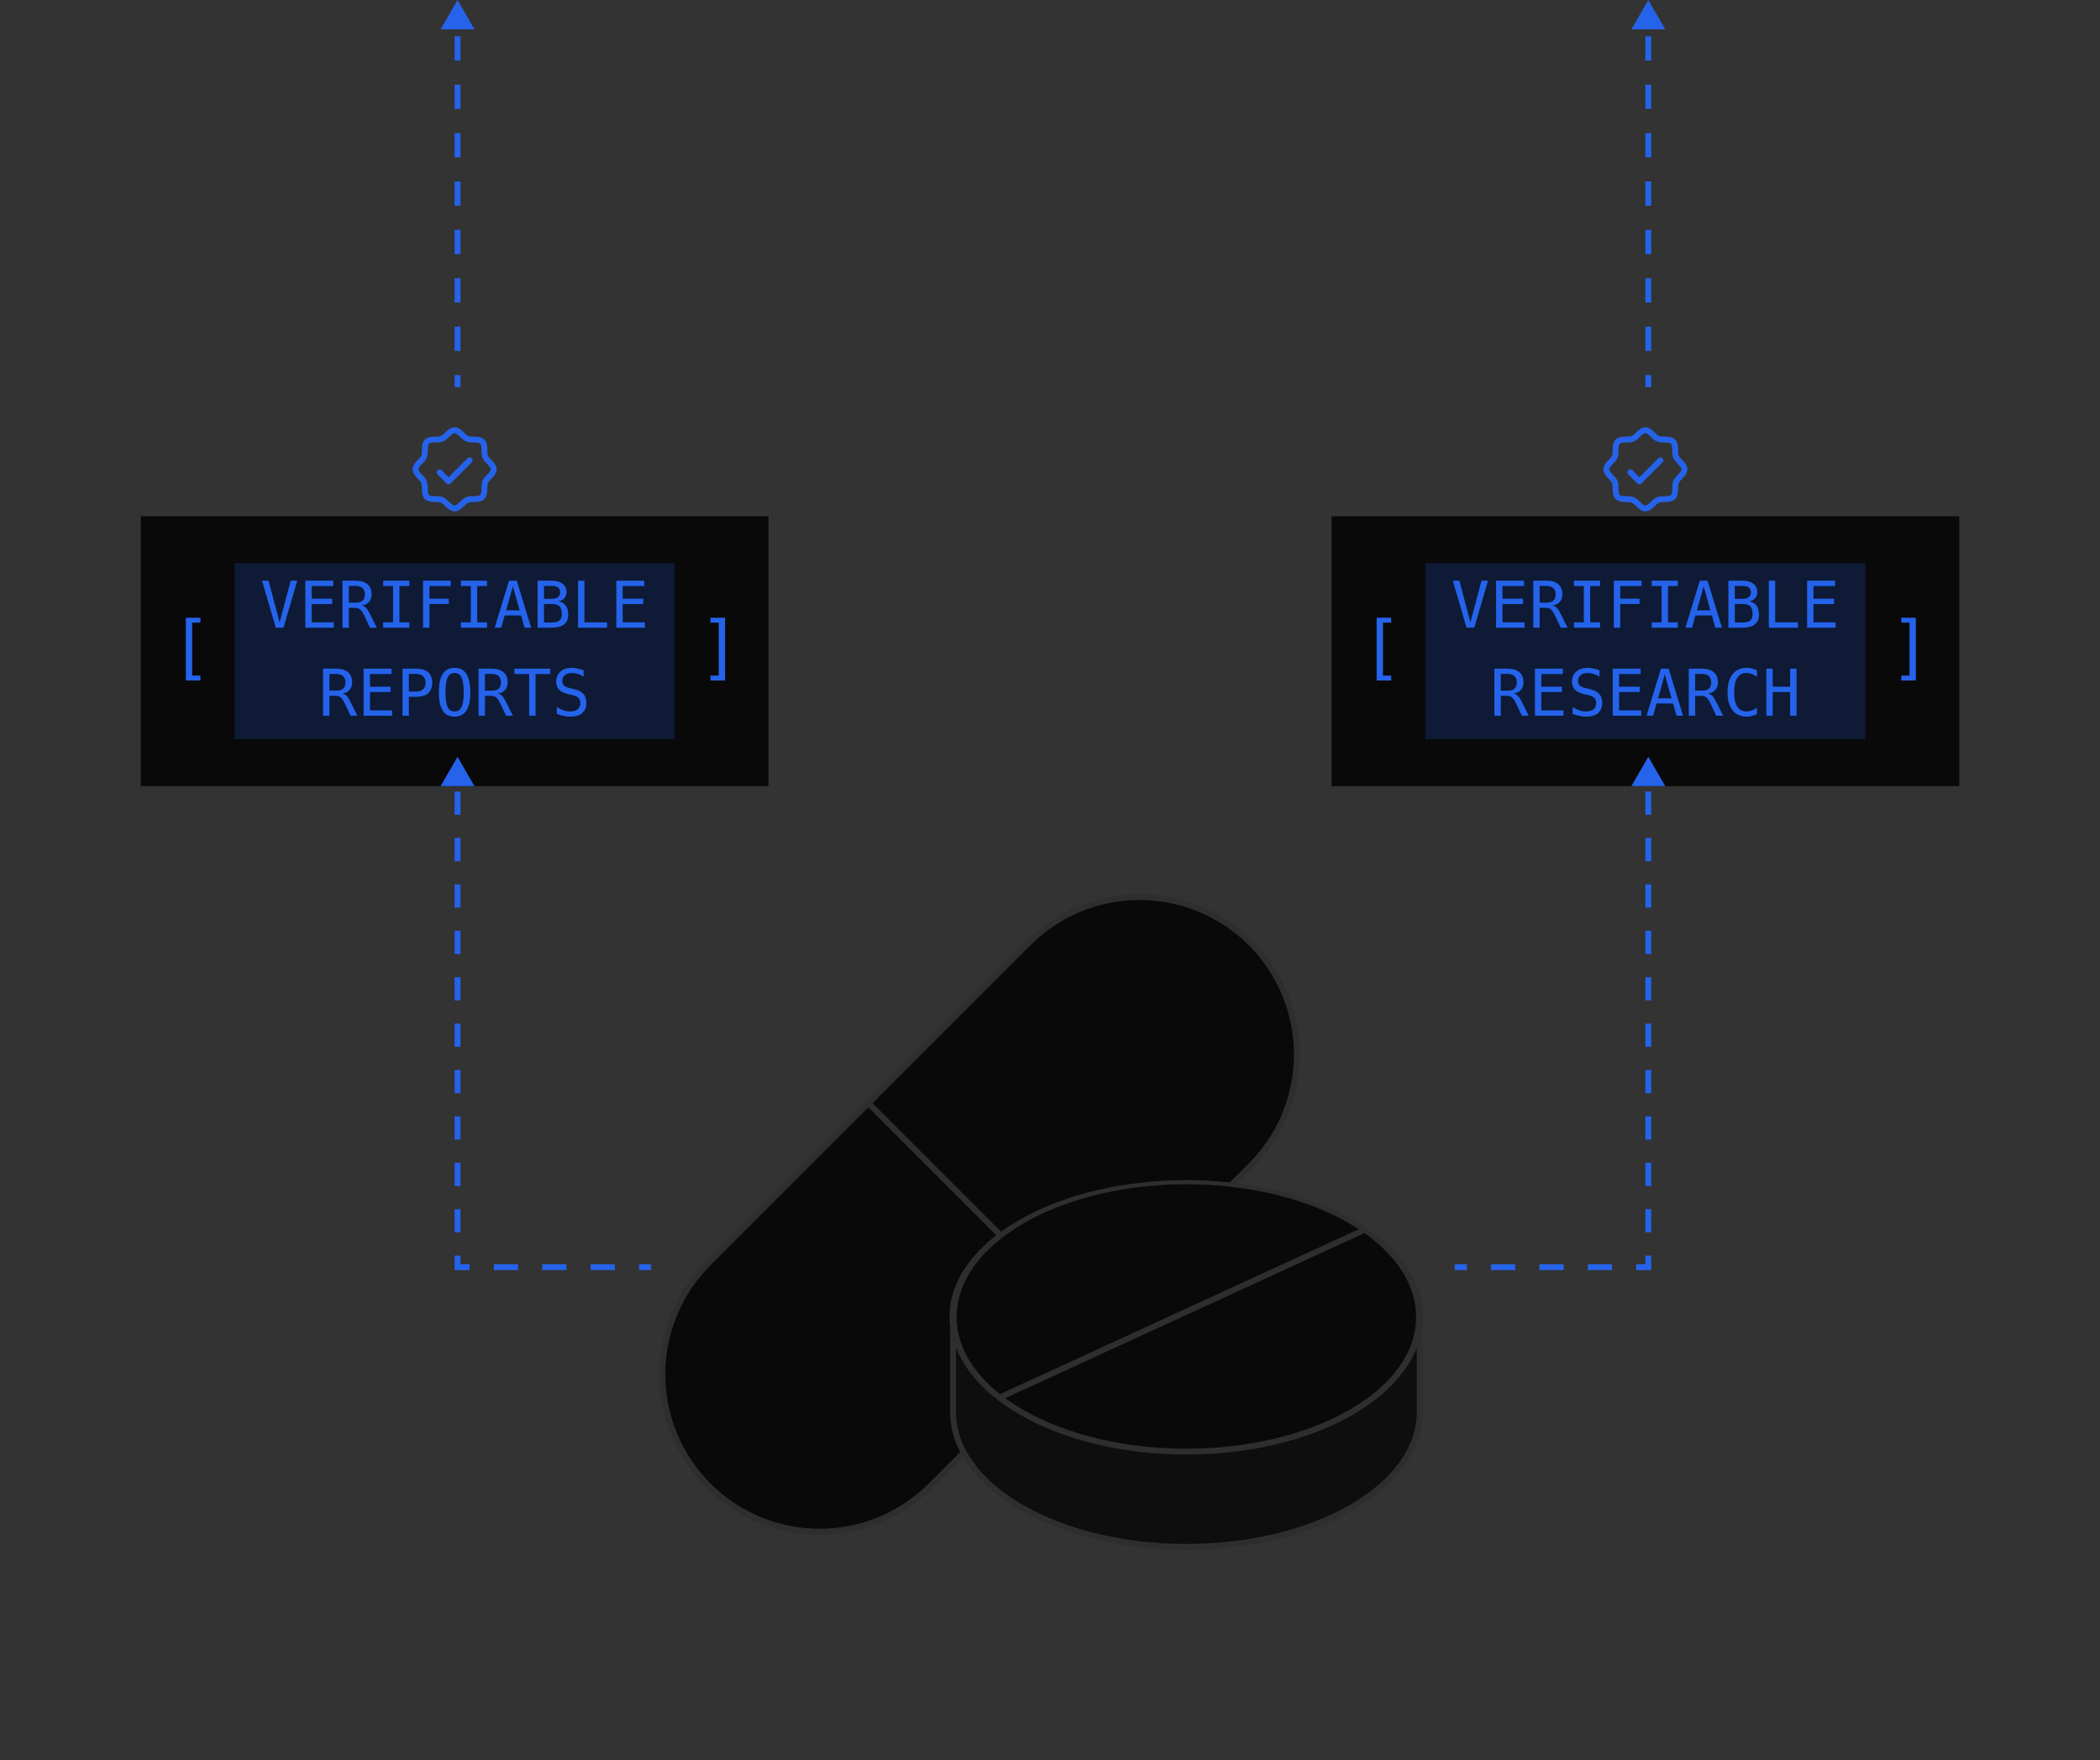 <svg width="358" height="300" viewBox="0 0 358 300" fill="none" xmlns="http://www.w3.org/2000/svg">
<rect x="0" y="0" width="358" height="300" fill="#333333" stroke="none"/>
<path d="M277.936 80.513L279.475 82.051L283.064 78.462M275.786 84.714C275.196 84.124 275.587 82.885 275.287 82.159C274.976 81.41 273.833 80.801 273.833 80C273.833 79.199 274.976 78.59 275.287 77.84C275.587 77.115 275.196 75.876 275.786 75.286C276.376 74.696 277.616 75.087 278.341 74.787C279.093 74.476 279.699 73.333 280.5 73.333C281.301 73.333 281.91 74.476 282.66 74.787C283.385 75.087 284.625 74.696 285.214 75.286C285.804 75.876 285.413 77.115 285.713 77.84C286.025 78.593 287.167 79.199 287.167 80C287.167 80.801 286.025 81.41 285.713 82.159C285.413 82.885 285.804 84.124 285.214 84.714C284.625 85.304 283.385 84.913 282.66 85.213C281.91 85.524 281.301 86.667 280.5 86.667C279.699 86.667 279.09 85.524 278.341 85.213C277.616 84.913 276.376 85.304 275.786 84.714Z" stroke="#2563EB" stroke-linecap="round" stroke-linejoin="round"/>
<rect width="107" height="46" transform="translate(227 88)" fill="#090909"/>
<path d="M234.684 105.297H237.168V106.135H235.762V115.158H237.168V115.996H234.684V105.297Z" fill="#2563EB"/>
<rect width="75" height="30" transform="translate(243 96)" fill="#2563EB" fill-opacity="0.2"/>
<path d="M250.669 106.087L252.554 98.981H253.677L251.33 107H250.014L247.667 98.981H248.789L250.669 106.087ZM255.046 98.981H259.805V99.894H256.131V102.053H259.644V102.966H256.131V106.087H259.907V107H255.046V98.981ZM264.698 103.213C264.978 103.285 265.216 103.421 265.413 103.622C265.61 103.819 265.855 104.214 266.148 104.809L267.239 107H266.073L265.117 104.975C264.841 104.399 264.593 104.028 264.371 103.863C264.152 103.695 263.866 103.611 263.511 103.611H262.475V107H261.384V98.981H263.619C264.5 98.981 265.174 99.18 265.644 99.577C266.113 99.975 266.347 100.549 266.347 101.301C266.347 101.831 266.202 102.264 265.912 102.601C265.626 102.934 265.221 103.138 264.698 103.213ZM262.475 99.873V102.719H263.662C264.181 102.719 264.568 102.603 264.822 102.37C265.076 102.137 265.203 101.781 265.203 101.301C265.203 100.839 265.067 100.487 264.795 100.243C264.526 99.996 264.134 99.873 263.619 99.873H262.475ZM268.324 98.981H272.776V99.894H271.095V106.087H272.776V107H268.324V106.087H270.005V99.894H268.324V98.981ZM275.124 98.981H279.845V99.894H276.214V102.042H279.506V102.956H276.214V107H275.124V98.981ZM281.58 98.981H286.032V99.894H284.351V106.087H286.032V107H281.58V106.087H283.261V99.894H281.58V98.981ZM290.437 99.937L289.292 104.041H291.581L290.437 99.937ZM289.781 98.981H291.097L293.552 107H292.429L291.838 104.911H289.029L288.449 107H287.327L289.781 98.981ZM295.738 102.956V106.108H297.021C297.652 106.108 298.101 105.999 298.37 105.781C298.638 105.559 298.772 105.195 298.772 104.69C298.772 104.024 298.631 103.57 298.348 103.326C298.065 103.079 297.623 102.956 297.021 102.956H295.738ZM295.738 99.873V102.075H297C297.523 102.075 297.901 101.974 298.133 101.774C298.37 101.573 298.488 101.321 298.488 101.017C298.488 100.612 298.371 100.32 298.139 100.141C297.91 99.962 297.53 99.873 297 99.873H295.738ZM294.647 98.981H297.021C297.841 98.981 298.473 99.158 298.917 99.513C299.361 99.867 299.583 100.368 299.583 101.017C299.583 101.364 299.465 101.679 299.229 101.962C298.996 102.245 298.645 102.422 298.176 102.494C298.703 102.572 299.114 102.798 299.412 103.17C299.712 103.539 299.863 104.082 299.863 104.798C299.863 105.525 299.625 106.074 299.148 106.447C298.672 106.816 297.963 107 297.021 107H294.647V98.981ZM301.539 98.981H302.629V106.087H306.501V107H301.539V98.981ZM308.07 98.981H312.829V99.894H309.155V102.053H312.667V102.966H309.155V106.087H312.931V107H308.07V98.981ZM258.07 118.213C258.35 118.285 258.588 118.421 258.785 118.622C258.982 118.819 259.227 119.214 259.521 119.809L260.611 122H259.445L258.489 119.975C258.214 119.399 257.965 119.028 257.743 118.863C257.524 118.695 257.238 118.611 256.883 118.611H255.847V122H254.756V113.981H256.991C257.872 113.981 258.547 114.18 259.016 114.577C259.485 114.975 259.719 115.549 259.719 116.301C259.719 116.831 259.574 117.264 259.284 117.601C258.998 117.934 258.593 118.138 258.07 118.213ZM255.847 114.873V117.719H257.034C257.553 117.719 257.94 117.603 258.194 117.37C258.448 117.137 258.575 116.781 258.575 116.301C258.575 115.839 258.439 115.487 258.167 115.243C257.898 114.996 257.506 114.873 256.991 114.873H255.847ZM261.674 113.981H266.433V114.894H262.759V117.053H266.272V117.966H262.759V121.087H266.535V122H261.674V113.981ZM272.68 114.255V115.356C272.35 115.145 272.019 114.985 271.686 114.878C271.357 114.771 271.024 114.717 270.687 114.717C270.175 114.717 269.77 114.837 269.473 115.077C269.176 115.313 269.027 115.633 269.027 116.038C269.027 116.393 269.124 116.663 269.317 116.849C269.514 117.035 269.88 117.191 270.413 117.316L270.982 117.445C271.734 117.621 272.282 117.896 272.626 118.272C272.97 118.648 273.142 119.16 273.142 119.809C273.142 120.571 272.905 121.153 272.433 121.554C271.96 121.955 271.272 122.156 270.37 122.156C269.994 122.156 269.616 122.115 269.237 122.032C268.857 121.953 268.476 121.833 268.093 121.672V120.518C268.505 120.779 268.893 120.971 269.258 121.092C269.627 121.214 269.998 121.275 270.37 121.275C270.918 121.275 271.344 121.153 271.648 120.91C271.953 120.663 272.105 120.319 272.105 119.878C272.105 119.477 271.999 119.171 271.788 118.96C271.58 118.749 271.217 118.586 270.698 118.471L270.118 118.337C269.373 118.169 268.832 117.914 268.496 117.574C268.159 117.234 267.991 116.778 267.991 116.205C267.991 115.488 268.231 114.916 268.71 114.486C269.194 114.053 269.835 113.836 270.633 113.836C270.941 113.836 271.265 113.872 271.605 113.943C271.946 114.011 272.304 114.115 272.68 114.255ZM274.93 113.981H279.689V114.894H276.015V117.053H279.528V117.966H276.015V121.087H279.791V122H274.93V113.981ZM283.809 114.937L282.665 119.041H284.953L283.809 114.937ZM283.153 113.981H284.469L286.924 122H285.801L285.21 119.911H282.401L281.821 122H280.699L283.153 113.981ZM291.21 118.213C291.489 118.285 291.727 118.421 291.924 118.622C292.121 118.819 292.367 119.214 292.66 119.809L293.75 122H292.585L291.629 119.975C291.353 119.399 291.104 119.028 290.882 118.863C290.664 118.695 290.377 118.611 290.023 118.611H288.986V122H287.896V113.981H290.13C291.011 113.981 291.686 114.18 292.155 114.577C292.624 114.975 292.859 115.549 292.859 116.301C292.859 116.831 292.714 117.264 292.424 117.601C292.137 117.934 291.733 118.138 291.21 118.213ZM288.986 114.873V117.719H290.173C290.693 117.719 291.079 117.603 291.333 117.37C291.588 117.137 291.715 116.781 291.715 116.301C291.715 115.839 291.579 115.487 291.307 115.243C291.038 114.996 290.646 114.873 290.13 114.873H288.986ZM299.519 121.715C299.243 121.862 298.96 121.971 298.67 122.043C298.38 122.118 298.072 122.156 297.747 122.156C296.719 122.156 295.92 121.792 295.351 121.065C294.785 120.339 294.502 119.316 294.502 117.999C294.502 116.688 294.787 115.667 295.356 114.937C295.929 114.203 296.726 113.836 297.747 113.836C298.072 113.836 298.38 113.874 298.67 113.949C298.96 114.02 299.243 114.13 299.519 114.276V115.388C299.254 115.17 298.969 115.003 298.665 114.889C298.361 114.774 298.055 114.717 297.747 114.717C297.041 114.717 296.513 114.989 296.162 115.533C295.811 116.077 295.636 116.899 295.636 117.999C295.636 119.094 295.811 119.914 296.162 120.458C296.513 121.003 297.041 121.275 297.747 121.275C298.062 121.275 298.37 121.218 298.67 121.103C298.975 120.988 299.258 120.822 299.519 120.604V121.715ZM301.12 113.981H302.21V117.053H305.18V113.981H306.271V122H305.18V117.966H302.21V122H301.12V113.981Z" fill="#2563EB"/>
<path d="M326.604 105.297V115.996H324.119V115.158H325.525V106.135H324.119V105.297H326.604Z" fill="#2563EB"/>
<path d="M74.936 80.513L76.475 82.051L80.064 78.462M72.786 84.714C72.196 84.124 72.587 82.885 72.287 82.159C71.976 81.41 70.834 80.801 70.834 80C70.834 79.199 71.976 78.59 72.287 77.84C72.587 77.115 72.196 75.876 72.786 75.286C73.376 74.696 74.615 75.087 75.341 74.787C76.093 74.476 76.699 73.333 77.5 73.333C78.301 73.333 78.91 74.476 79.66 74.787C80.385 75.087 81.624 74.696 82.214 75.286C82.804 75.876 82.413 77.115 82.713 77.84C83.025 78.593 84.167 79.199 84.167 80C84.167 80.801 83.025 81.41 82.713 82.159C82.413 82.885 82.804 84.124 82.214 84.714C81.624 85.304 80.385 84.913 79.66 85.213C78.91 85.524 78.301 86.667 77.5 86.667C76.699 86.667 76.09 85.524 75.341 85.213C74.615 84.913 73.376 85.304 72.786 84.714Z" stroke="#2563EB" stroke-linecap="round" stroke-linejoin="round"/>
<rect width="107" height="46" transform="translate(24 88)" fill="#090909"/>
<path d="M31.684 105.297H34.168V106.135H32.762V115.158H34.168V115.996H31.684V105.297Z" fill="#2563EB"/>
<rect width="75" height="30" transform="translate(40 96)" fill="#2563EB" fill-opacity="0.2"/>
<path d="M47.669 106.087L49.554 98.981H50.677L48.33 107H47.014L44.666 98.981H45.789L47.669 106.087ZM52.046 98.981H56.805V99.894H53.131V102.053H56.644V102.966H53.131V106.087H56.907V107H52.046V98.981ZM61.698 103.213C61.977 103.285 62.216 103.421 62.413 103.622C62.609 103.819 62.855 104.214 63.148 104.809L64.239 107H63.073L62.117 104.975C61.842 104.399 61.593 104.028 61.371 103.863C61.152 103.695 60.866 103.611 60.511 103.611H59.475V107H58.384V98.981H60.619C61.499 98.981 62.175 99.18 62.644 99.577C63.113 99.975 63.347 100.549 63.347 101.301C63.347 101.831 63.202 102.264 62.912 102.601C62.626 102.934 62.221 103.138 61.698 103.213ZM59.475 99.873V102.719H60.662C61.181 102.719 61.568 102.603 61.822 102.37C62.076 102.137 62.203 101.781 62.203 101.301C62.203 100.839 62.067 100.487 61.795 100.243C61.526 99.996 61.134 99.873 60.619 99.873H59.475ZM65.324 98.981H69.776V99.894H68.095V106.087H69.776V107H65.324V106.087H67.005V99.894H65.324V98.981ZM72.124 98.981H76.845V99.894H73.214V102.042H76.506V102.956H73.214V107H72.124V98.981ZM78.58 98.981H83.032V99.894H81.351V106.087H83.032V107H78.58V106.087H80.261V99.894H78.58V98.981ZM87.436 99.937L86.293 104.041H88.581L87.436 99.937ZM86.781 98.981H88.097L90.552 107H89.429L88.838 104.911H86.029L85.449 107H84.327L86.781 98.981ZM92.738 102.956V106.108H94.022C94.652 106.108 95.101 105.999 95.37 105.781C95.638 105.559 95.772 105.195 95.772 104.69C95.772 104.024 95.631 103.57 95.348 103.326C95.065 103.079 94.623 102.956 94.022 102.956H92.738ZM92.738 99.873V102.075H94C94.523 102.075 94.901 101.974 95.133 101.774C95.37 101.573 95.488 101.321 95.488 101.017C95.488 100.612 95.371 100.32 95.139 100.141C94.909 99.962 94.53 99.873 94 99.873H92.738ZM91.647 98.981H94.022C94.841 98.981 95.474 99.158 95.918 99.513C96.362 99.867 96.584 100.368 96.584 101.017C96.584 101.364 96.465 101.679 96.229 101.962C95.996 102.245 95.645 102.422 95.176 102.494C95.703 102.572 96.114 102.798 96.412 103.17C96.712 103.539 96.863 104.082 96.863 104.798C96.863 105.525 96.625 106.074 96.148 106.447C95.672 106.816 94.963 107 94.022 107H91.647V98.981ZM98.539 98.981H99.629V106.087H103.501V107H98.539V98.981ZM105.07 98.981H109.829V99.894H106.155V102.053H109.667V102.966H106.155V106.087H109.931V107H105.07V98.981ZM58.384 118.213C58.664 118.285 58.902 118.421 59.099 118.622C59.296 118.819 59.541 119.214 59.834 119.809L60.925 122H59.759L58.803 119.975C58.528 119.399 58.279 119.028 58.057 118.863C57.838 118.695 57.552 118.611 57.197 118.611H56.161V122H55.07V113.981H57.305C58.185 113.981 58.861 114.18 59.33 114.577C59.799 114.975 60.033 115.549 60.033 116.301C60.033 116.831 59.888 117.264 59.598 117.601C59.312 117.934 58.907 118.138 58.384 118.213ZM56.161 114.873V117.719H57.348C57.867 117.719 58.254 117.603 58.508 117.37C58.762 117.137 58.889 116.781 58.889 116.301C58.889 115.839 58.753 115.487 58.481 115.243C58.212 114.996 57.82 114.873 57.305 114.873H56.161ZM61.988 113.981H66.747V114.894H63.073V117.053H66.586V117.966H63.073V121.087H66.849V122H61.988V113.981ZM69.701 114.873V117.886H70.958C71.459 117.886 71.85 117.753 72.129 117.488C72.412 117.223 72.553 116.853 72.553 116.376C72.553 115.9 72.414 115.531 72.134 115.27C71.855 115.005 71.463 114.873 70.958 114.873H69.701ZM68.616 113.981H70.958C71.853 113.981 72.532 114.185 72.994 114.593C73.456 114.998 73.686 115.592 73.686 116.376C73.686 117.168 73.456 117.766 72.994 118.17C72.535 118.575 71.857 118.777 70.958 118.777H69.701V122H68.616V113.981ZM79.047 117.999C79.047 116.82 78.925 115.979 78.682 115.474C78.442 114.969 78.046 114.717 77.495 114.717C76.947 114.717 76.551 114.969 76.308 115.474C76.068 115.979 75.948 116.82 75.948 117.999C75.948 119.173 76.068 120.013 76.308 120.518C76.551 121.022 76.947 121.275 77.495 121.275C78.046 121.275 78.442 121.024 78.682 120.523C78.925 120.018 79.047 119.177 79.047 117.999ZM80.18 117.999C80.18 119.395 79.958 120.437 79.514 121.125C79.074 121.812 78.401 122.156 77.495 122.156C76.589 122.156 75.915 121.814 75.475 121.13C75.035 120.446 74.814 119.402 74.814 117.999C74.814 116.598 75.035 115.555 75.475 114.867C75.919 114.18 76.592 113.836 77.495 113.836C78.401 113.836 79.074 114.18 79.514 114.867C79.958 115.555 80.18 116.598 80.18 117.999ZM84.896 118.213C85.175 118.285 85.413 118.421 85.61 118.622C85.807 118.819 86.053 119.214 86.346 119.809L87.436 122H86.271L85.315 119.975C85.039 119.399 84.79 119.028 84.568 118.863C84.35 118.695 84.064 118.611 83.709 118.611H82.672V122H81.582V113.981H83.816C84.697 113.981 85.372 114.18 85.841 114.577C86.31 114.975 86.545 115.549 86.545 116.301C86.545 116.831 86.4 117.264 86.11 117.601C85.823 117.934 85.419 118.138 84.896 118.213ZM82.672 114.873V117.719H83.859C84.379 117.719 84.765 117.603 85.019 117.37C85.274 117.137 85.401 116.781 85.401 116.301C85.401 115.839 85.265 115.487 84.993 115.243C84.724 114.996 84.332 114.873 83.816 114.873H82.672ZM87.694 113.981H93.812V114.894H91.304V122H90.213V114.894H87.694V113.981ZM99.505 114.255V115.356C99.176 115.145 98.845 114.985 98.512 114.878C98.182 114.771 97.849 114.717 97.513 114.717C97.001 114.717 96.596 114.837 96.299 115.077C96.002 115.313 95.853 115.633 95.853 116.038C95.853 116.393 95.95 116.663 96.143 116.849C96.34 117.035 96.705 117.191 97.239 117.316L97.808 117.445C98.56 117.621 99.108 117.896 99.452 118.272C99.795 118.648 99.967 119.16 99.967 119.809C99.967 120.571 99.731 121.153 99.258 121.554C98.786 121.955 98.098 122.156 97.196 122.156C96.82 122.156 96.442 122.115 96.062 122.032C95.683 121.953 95.302 121.833 94.918 121.672V120.518C95.33 120.779 95.719 120.971 96.084 121.092C96.453 121.214 96.823 121.275 97.196 121.275C97.744 121.275 98.17 121.153 98.474 120.91C98.778 120.663 98.931 120.319 98.931 119.878C98.931 119.477 98.825 119.171 98.614 118.96C98.406 118.749 98.043 118.586 97.523 118.471L96.943 118.337C96.199 118.169 95.658 117.914 95.321 117.574C94.985 117.234 94.816 116.778 94.816 116.205C94.816 115.488 95.056 114.916 95.536 114.486C96.019 114.053 96.66 113.836 97.459 113.836C97.767 113.836 98.091 113.872 98.431 113.943C98.771 114.011 99.129 114.115 99.505 114.255Z" fill="#2563EB"/>
<path d="M123.604 105.297V115.996H121.119V115.158H122.525V106.135H121.119V105.297H123.604Z" fill="#2563EB"/>
<path d="M148.043 188.043L185.96 225.96L148.043 188.043Z" fill="#FF0000" fill-opacity="0.2"/>
<path d="M148.043 188.043L185.96 225.96L148.043 188.043Z" fill="#FF0000" fill-opacity="0.2"/>
<path d="M148.043 188.043L185.96 225.96L148.043 188.043Z" fill="#FF0000" fill-opacity="0.2"/>
<path d="M148.043 188.043L185.96 225.96L148.043 188.043Z" stroke="#171717" stroke-linecap="round" stroke-linejoin="round"/>
<path d="M148.043 188.043L185.96 225.96L148.043 188.043Z" stroke="#171717" stroke-linecap="round" stroke-linejoin="round"/>
<path d="M148.043 188.043L185.96 225.96L148.043 188.043Z" stroke="#171717" stroke-linecap="round" stroke-linejoin="round"/>
<path d="M158.876 253.042L213.043 198.875C215.574 196.395 217.588 193.437 218.969 190.174C220.35 186.91 221.071 183.405 221.088 179.861C221.106 176.317 220.422 172.805 219.074 169.527C217.726 166.25 215.741 163.272 213.236 160.766C210.73 158.26 207.752 156.276 204.474 154.928C201.197 153.58 197.685 152.896 194.141 152.913C190.597 152.931 187.092 153.652 183.828 155.033C180.564 156.413 177.607 158.428 175.126 160.959L120.96 215.125C118.429 217.606 116.414 220.563 115.033 223.827C113.653 227.091 112.932 230.596 112.914 234.14C112.897 237.684 113.581 241.196 114.929 244.473C116.277 247.751 118.261 250.729 120.767 253.235C123.273 255.74 126.251 257.725 129.528 259.073C132.806 260.421 136.318 261.105 139.862 261.087C143.406 261.07 146.911 260.349 150.175 258.968C153.438 257.587 156.396 255.573 158.876 253.042Z" fill="#090909"/>
<path d="M148.043 188.042L185.96 225.959L148.043 188.042Z" fill="#090909"/>
<path d="M148.043 188.042L185.96 225.959L148.043 188.042Z" fill="#090909"/>
<path d="M148.043 188.042L185.96 225.959L148.043 188.042Z" fill="#090909"/>
<path d="M148.043 188.042L185.96 225.959M158.876 253.042L213.043 198.875C215.574 196.395 217.588 193.437 218.969 190.174C220.35 186.91 221.071 183.405 221.088 179.861C221.106 176.317 220.422 172.805 219.074 169.527C217.726 166.25 215.741 163.272 213.236 160.766C210.73 158.26 207.752 156.276 204.474 154.928C201.197 153.58 197.685 152.896 194.141 152.913C190.597 152.931 187.092 153.652 183.828 155.033C180.564 156.413 177.607 158.428 175.126 160.959L120.96 215.125C118.429 217.606 116.414 220.563 115.033 223.827C113.653 227.091 112.932 230.596 112.914 234.14C112.897 237.684 113.581 241.196 114.929 244.473C116.277 247.751 118.261 250.729 120.767 253.235C123.273 255.74 126.251 257.725 129.528 259.073C132.806 260.421 136.318 261.105 139.862 261.087C143.406 261.07 146.911 260.349 150.175 258.968C153.438 257.587 156.396 255.573 158.876 253.042Z" stroke="#171717" stroke-linecap="round" stroke-linejoin="round"/>
<path d="M148.043 188.042L185.96 225.959M158.876 253.042L213.043 198.875C215.574 196.395 217.588 193.437 218.969 190.174C220.35 186.91 221.071 183.405 221.088 179.861C221.106 176.317 220.422 172.805 219.074 169.527C217.726 166.25 215.741 163.272 213.236 160.766C210.73 158.26 207.752 156.276 204.474 154.928C201.197 153.58 197.685 152.896 194.141 152.913C190.597 152.931 187.092 153.652 183.828 155.033C180.564 156.413 177.607 158.428 175.126 160.959L120.96 215.125C118.429 217.606 116.414 220.563 115.033 223.827C113.653 227.091 112.932 230.596 112.914 234.14C112.897 237.684 113.581 241.196 114.929 244.473C116.277 247.751 118.261 250.729 120.767 253.235C123.273 255.74 126.251 257.725 129.528 259.073C132.806 260.421 136.318 261.105 139.862 261.087C143.406 261.07 146.911 260.349 150.175 258.968C153.438 257.587 156.396 255.573 158.876 253.042Z" stroke="white" stroke-opacity="0.1" stroke-linecap="round" stroke-linejoin="round"/>
<circle cx="32.476" cy="32.476" r="32.476" transform="matrix(0.866 0.5 -0.866 0.5 202.25 192)" fill="#090909"/>
<circle cx="32.476" cy="32.476" r="32.476" transform="matrix(0.866 0.5 -0.866 0.5 202.25 192)" stroke="#171717"/>
<circle cx="32.476" cy="32.476" r="32.476" transform="matrix(0.866 0.5 -0.866 0.5 202.25 192)" stroke="white" stroke-opacity="0.1"/>
<path d="M174.126 240.715C166.929 236.559 162.477 230.818 162.477 224.477V240.715C162.477 247.056 166.929 252.797 174.126 256.953C189.659 265.921 214.843 265.921 230.376 256.953C237.574 252.797 242.026 247.056 242.026 240.715V224.477C242.026 230.818 237.574 236.559 230.376 240.715C214.843 249.683 189.659 249.683 174.126 240.715Z" fill="#090909"/>
<path d="M174.126 240.715C166.929 236.559 162.477 230.818 162.477 224.477V240.715C162.477 247.056 166.929 252.797 174.126 256.953C189.659 265.921 214.843 265.921 230.376 256.953C237.574 252.797 242.026 247.056 242.026 240.715V224.477C242.026 230.818 237.574 236.559 230.376 240.715C214.843 249.683 189.659 249.683 174.126 240.715Z" fill="white" fill-opacity="0.02"/>
<path d="M174.126 240.715C166.929 236.559 162.477 230.818 162.477 224.477V240.715C162.477 247.056 166.929 252.797 174.126 256.953C189.659 265.921 214.843 265.921 230.376 256.953C237.574 252.797 242.026 247.056 242.026 240.715V224.477C242.026 230.818 237.574 236.559 230.376 240.715C214.843 249.683 189.659 249.683 174.126 240.715Z" stroke="#171717"/>
<path d="M174.126 240.715C166.929 236.559 162.477 230.818 162.477 224.477V240.715C162.477 247.056 166.929 252.797 174.126 256.953C189.659 265.921 214.843 265.921 230.376 256.953C237.574 252.797 242.026 247.056 242.026 240.715V224.477C242.026 230.818 237.574 236.559 230.376 240.715C214.843 249.683 189.659 249.683 174.126 240.715Z" stroke="white" stroke-opacity="0.1"/>
<line x1="170.791" y1="238.046" x2="232.791" y2="209.546" stroke="#171717"/>
<line x1="170.791" y1="238.046" x2="232.791" y2="209.546" stroke="white" stroke-opacity="0.1"/>
<path d="M78 129L75.113 134L80.887 134L78 129ZM78 216L77.5 216L77.5 216.5L78 216.5L78 216ZM78 134.932L77.5 134.932L77.5 138.886L78 138.886L78.5 138.886L78.5 134.932L78 134.932ZM78 142.841L77.5 142.841L77.5 146.795L78 146.795L78.5 146.795L78.5 142.841L78 142.841ZM78 150.75L77.5 150.75L77.5 154.705L78 154.705L78.5 154.705L78.5 150.75L78 150.75ZM78 158.659L77.5 158.659L77.5 162.614L78 162.614L78.5 162.614L78.5 158.659L78 158.659ZM78 166.568L77.5 166.568L77.5 170.523L78 170.523L78.5 170.523L78.5 166.568L78 166.568ZM78 174.477L77.5 174.477L77.5 178.432L78 178.432L78.5 178.432L78.5 174.477L78 174.477ZM78 182.386L77.5 182.386L77.5 186.341L78 186.341L78.5 186.341L78.5 182.386L78 182.386ZM78 190.295L77.5 190.295L77.5 194.25L78 194.25L78.5 194.25L78.5 190.295L78 190.295ZM78 198.205L77.5 198.205L77.5 202.159L78 202.159L78.5 202.159L78.5 198.205L78 198.205ZM78 206.114L77.5 206.114L77.5 210.068L78 210.068L78.5 210.068L78.5 206.114L78 206.114ZM78 214.023L77.5 214.023L77.5 216L78 216L78.5 216L78.5 214.023L78 214.023ZM78 216L78 216.5L80.062 216.5L80.062 216L80.062 215.5L78 215.5L78 216ZM84.188 216L84.188 216.5L88.312 216.5L88.312 216L88.312 215.5L84.188 215.5L84.188 216ZM92.438 216L92.438 216.5L96.562 216.5L96.562 216L96.562 215.5L92.438 215.5L92.438 216ZM100.687 216L100.687 216.5L104.812 216.5L104.812 216L104.812 215.5L100.687 215.5L100.687 216ZM108.937 216L108.937 216.5L111 216.5L111 216L111 215.5L108.937 215.5L108.937 216Z" fill="#2563EB"/>
<path d="M281 129L283.887 134L278.113 134L281 129ZM281 216L281.5 216L281.5 216.5L281 216.5L281 216ZM281 134.932L281.5 134.932L281.5 138.886L281 138.886L280.5 138.886L280.5 134.932L281 134.932ZM281 142.841L281.5 142.841L281.5 146.795L281 146.795L280.5 146.795L280.5 142.841L281 142.841ZM281 150.75L281.5 150.75L281.5 154.705L281 154.705L280.5 154.705L280.5 150.75L281 150.75ZM281 158.659L281.5 158.659L281.5 162.614L281 162.614L280.5 162.614L280.5 158.659L281 158.659ZM281 166.568L281.5 166.568L281.5 170.523L281 170.523L280.5 170.523L280.5 166.568L281 166.568ZM281 174.477L281.5 174.477L281.5 178.432L281 178.432L280.5 178.432L280.5 174.477L281 174.477ZM281 182.386L281.5 182.386L281.5 186.341L281 186.341L280.5 186.341L280.5 182.386L281 182.386ZM281 190.295L281.5 190.295L281.5 194.25L281 194.25L280.5 194.25L280.5 190.295L281 190.295ZM281 198.205L281.5 198.205L281.5 202.159L281 202.159L280.5 202.159L280.5 198.205L281 198.205ZM281 206.114L281.5 206.114L281.5 210.068L281 210.068L280.5 210.068L280.5 206.114L281 206.114ZM281 214.023L281.5 214.023L281.5 216L281 216L280.5 216L280.5 214.023L281 214.023ZM281 216L281 216.5L278.938 216.5L278.938 216L278.938 215.5L281 215.5L281 216ZM274.813 216L274.813 216.5L270.688 216.5L270.688 216L270.688 215.5L274.813 215.5L274.813 216ZM266.563 216L266.563 216.5L262.438 216.5L262.438 216L262.438 215.5L266.563 215.5L266.563 216ZM258.313 216L258.313 216.5L254.188 216.5L254.188 216L254.188 215.5L258.313 215.5L258.313 216ZM250.063 216L250.063 216.5L248 216.5L248 216L248 215.5L250.063 215.5L250.063 216Z" fill="#2563EB"/>
<path d="M281 0L283.887 5L278.113 5L281 0ZM281 66L280.5 66L280.5 63.938L281 63.938L281.5 63.938L281.5 66L281 66ZM281 59.812L280.5 59.812L280.5 55.688L281 55.688L281.5 55.688L281.5 59.812L281 59.812ZM281 51.562L280.5 51.562L280.5 47.438L281 47.438L281.5 47.438L281.5 51.562L281 51.562ZM281 43.312L280.5 43.312L280.5 39.188L281 39.188L281.5 39.188L281.5 43.312L281 43.312ZM281 35.062L280.5 35.062L280.5 30.938L281 30.938L281.5 30.938L281.5 35.062L281 35.062ZM281 26.812L280.5 26.812L280.5 22.688L281 22.688L281.5 22.688L281.5 26.812L281 26.812ZM281 18.562L280.5 18.562L280.5 14.438L281 14.438L281.5 14.438L281.5 18.562L281 18.562ZM281 10.312L280.5 10.312L280.5 6.188L281 6.188L281.5 6.188L281.5 10.312L281 10.312Z" fill="#2563EB"/>
<path d="M78 0L80.887 5L75.113 5L78 0ZM78 66L77.5 66L77.5 63.938L78 63.938L78.5 63.938L78.5 66L78 66ZM78 59.812L77.5 59.812L77.5 55.688L78 55.688L78.5 55.688L78.5 59.812L78 59.812ZM78 51.562L77.5 51.562L77.5 47.438L78 47.438L78.5 47.438L78.5 51.562L78 51.562ZM78 43.312L77.5 43.312L77.5 39.188L78 39.188L78.5 39.188L78.5 43.312L78 43.312ZM78 35.062L77.5 35.062L77.5 30.938L78 30.938L78.5 30.938L78.5 35.062L78 35.062ZM78 26.812L77.5 26.812L77.5 22.688L78 22.688L78.5 22.688L78.5 26.812L78 26.812ZM78 18.562L77.5 18.562L77.5 14.438L78 14.438L78.5 14.438L78.5 18.562L78 18.562ZM78 10.312L77.5 10.312L77.5 6.188L78 6.188L78.5 6.188L78.5 10.312L78 10.312Z" fill="#2563EB"/>
</svg>

